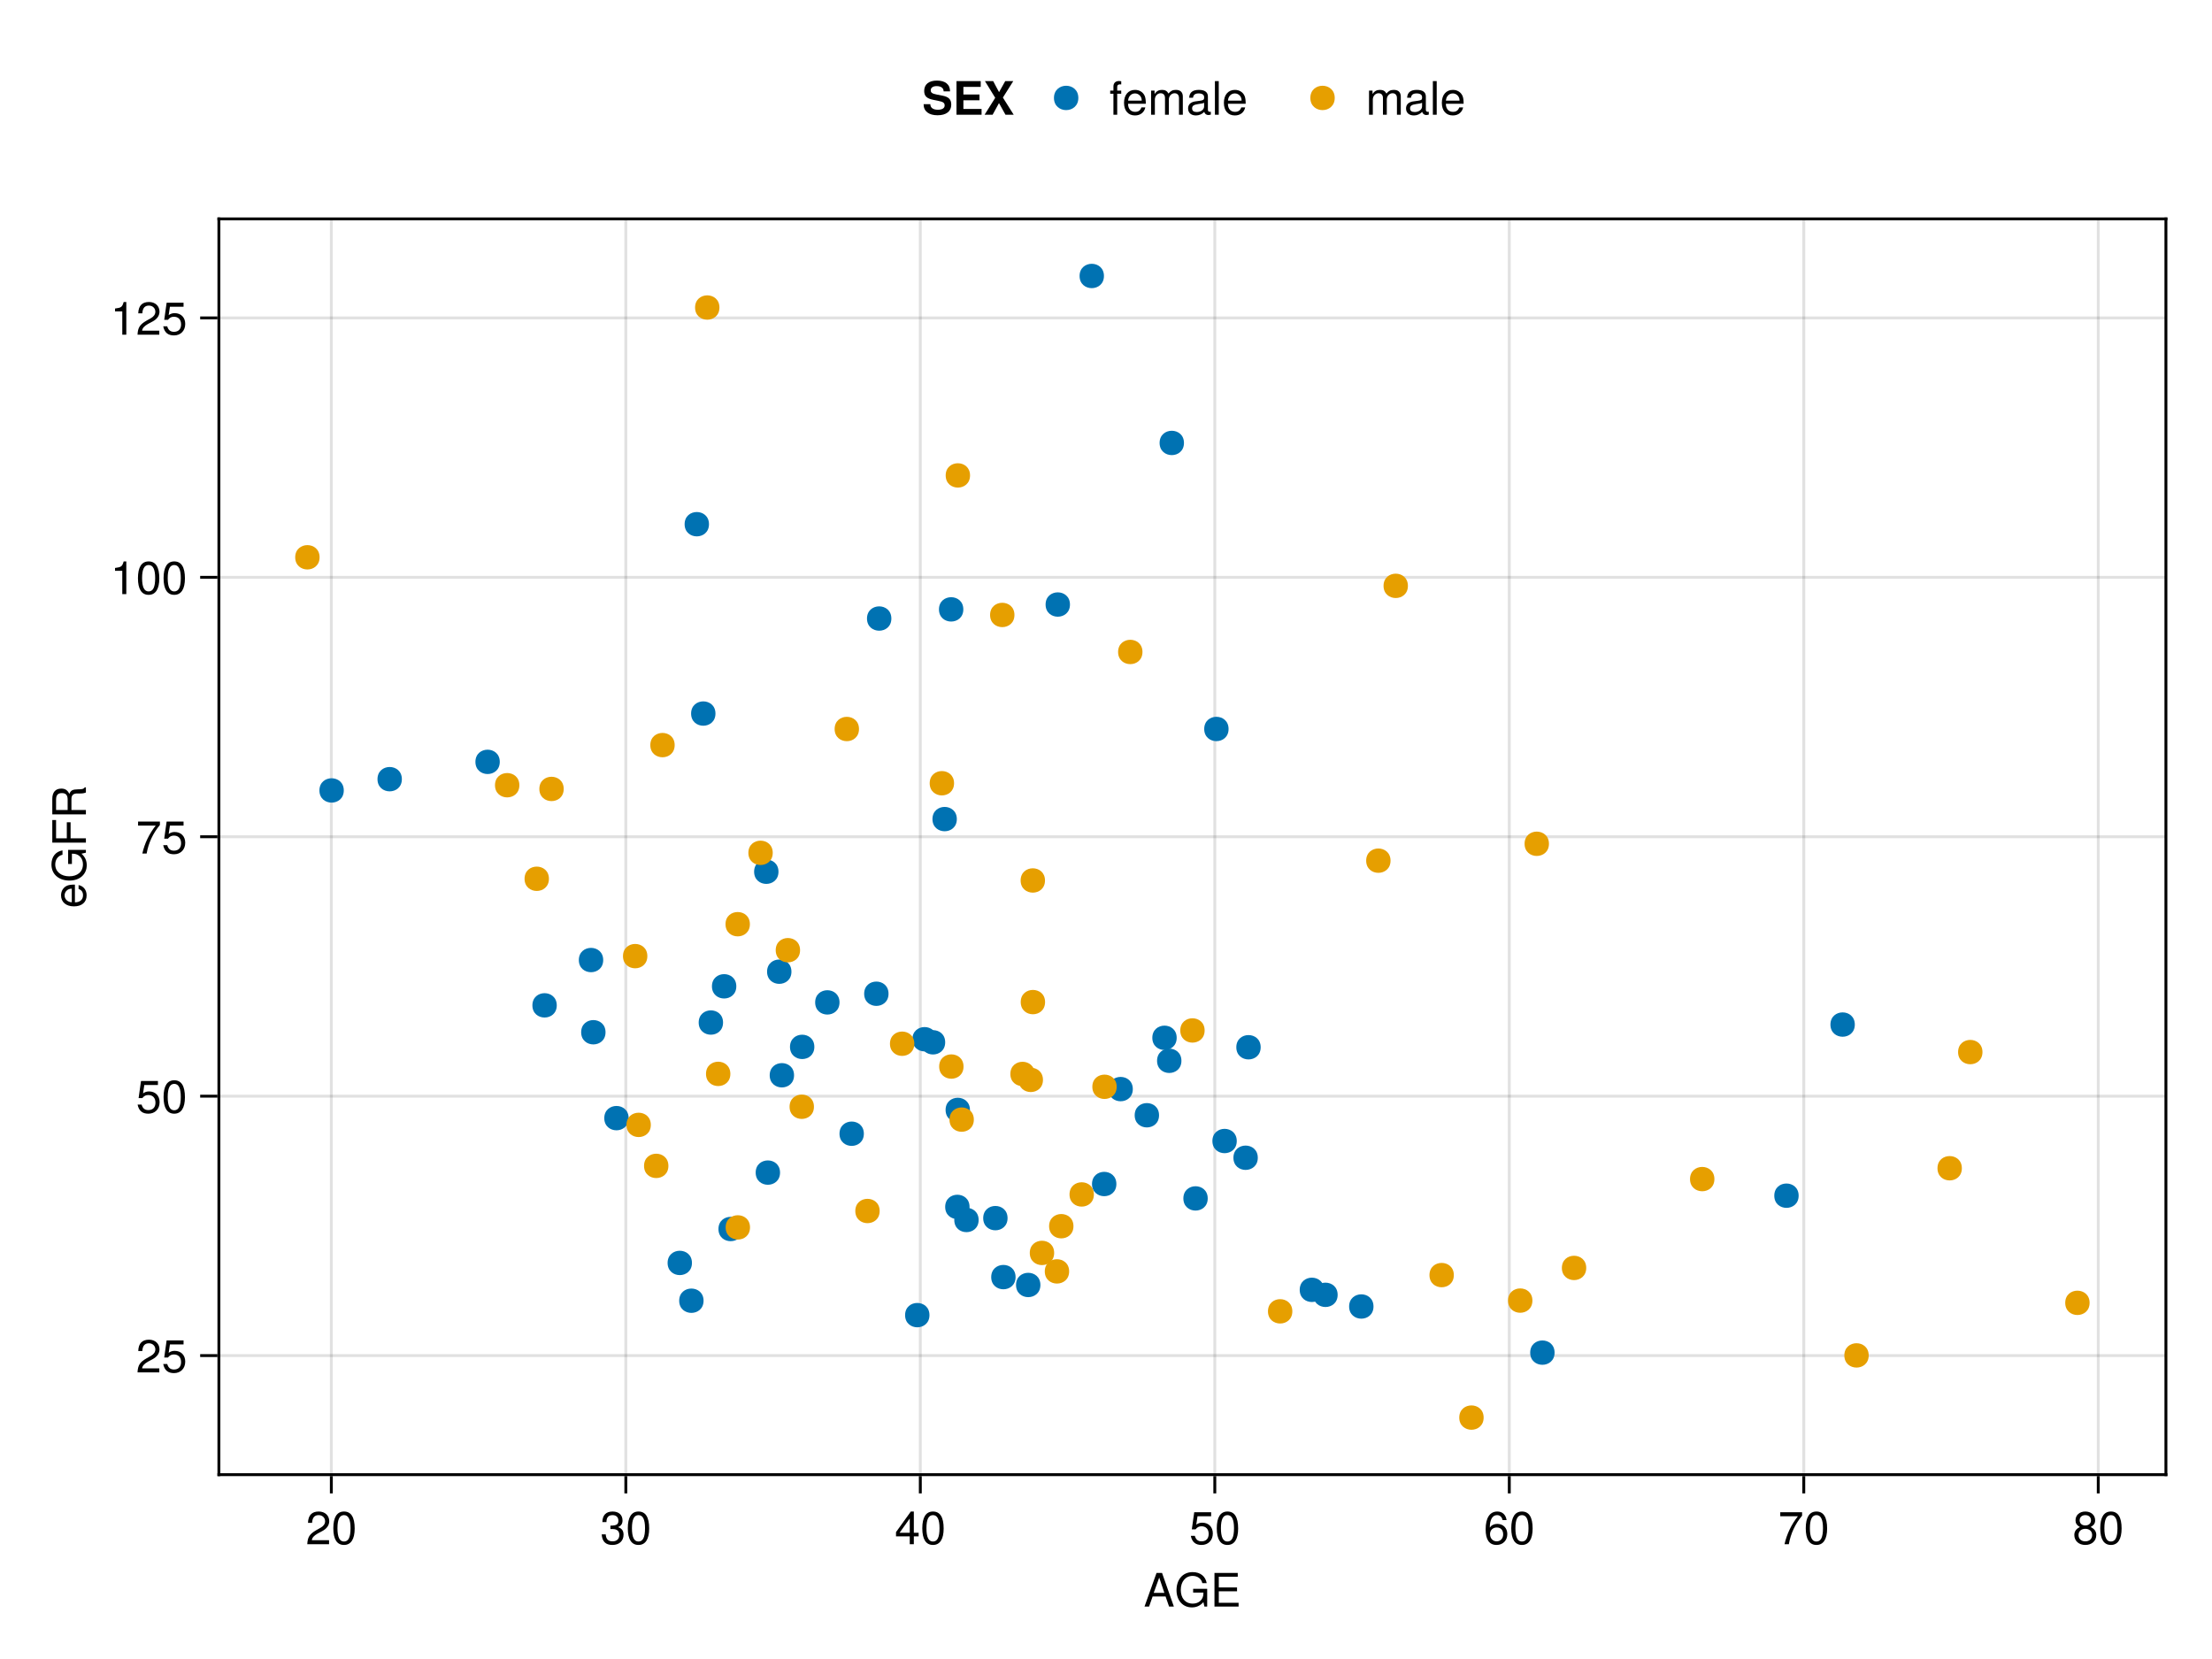 <?xml version="1.0" encoding="UTF-8"?>
<svg xmlns="http://www.w3.org/2000/svg" xmlns:xlink="http://www.w3.org/1999/xlink" width="576pt" height="432pt" viewBox="0 0 576 432" version="1.1">
<defs>
<g>
<symbol overflow="visible" id="glyph0-0-2+Er/E8q">
<path style="stroke:none;" d="M 0.234 -8.75 C 0.234 -8.75 0.234 0 0.234 0 C 0.234 0 5.641 0 5.641 0 C 5.641 0 5.641 -8.75 5.641 -8.75 C 5.641 -8.75 0.234 -8.75 0.234 -8.75 Z M 0.859 -0.625 C 0.859 -0.625 0.859 -8.125 0.859 -8.125 C 0.859 -8.125 5.016 -8.125 5.016 -8.125 C 5.016 -8.125 5.016 -0.625 5.016 -0.625 C 5.016 -0.625 0.859 -0.625 0.859 -0.625 Z M 0.859 -0.625 "/>
</symbol>
<symbol overflow="visible" id="glyph0-1-2+Er/E8q">
<path style="stroke:none;" d="M 7.844 0 C 7.844 0 6.594 0 6.594 0 C 6.594 0 5.688 -2.625 5.688 -2.625 C 5.688 -2.625 2.312 -2.625 2.312 -2.625 C 2.312 -2.625 1.391 0 1.391 0 C 1.391 0 0.203 0 0.203 0 C 0.203 0 3.328 -8.75 3.328 -8.75 C 3.328 -8.75 4.766 -8.75 4.766 -8.75 C 4.766 -8.75 7.844 0 7.844 0 Z M 5.375 -3.562 C 5.375 -3.562 4.031 -7.547 4.031 -7.547 C 4.031 -7.547 2.594 -3.562 2.594 -3.562 C 2.594 -3.562 5.375 -3.562 5.375 -3.562 Z M 5.375 -3.562 "/>
</symbol>
<symbol overflow="visible" id="glyph0-2-2+Er/E8q">
<path style="stroke:none;" d="M 7.359 0 C 7.359 0 1.078 0 1.078 0 C 1.078 0 1.078 -8.75 1.078 -8.75 C 1.078 -8.75 7.141 -8.75 7.141 -8.75 C 7.141 -8.75 7.141 -7.766 7.141 -7.766 C 7.141 -7.766 2.203 -7.766 2.203 -7.766 C 2.203 -7.766 2.203 -4.969 2.203 -4.969 C 2.203 -4.969 6.953 -4.969 6.953 -4.969 C 6.953 -4.969 6.953 -3.984 6.953 -3.984 C 6.953 -3.984 2.203 -3.984 2.203 -3.984 C 2.203 -3.984 2.203 -0.984 2.203 -0.984 C 2.203 -0.984 7.359 -0.984 7.359 -0.984 C 7.359 -0.984 7.359 0 7.359 0 Z M 7.359 0 "/>
</symbol>
<symbol overflow="visible" id="glyph0-3-2+Er/E8q">
<path style="stroke:none;" d="M 6.156 -2.812 C 6.156 -1.016 4.953 0.188 3.234 0.188 C 1.734 0.188 0.766 -0.484 0.422 -2.188 C 0.422 -2.188 1.469 -2.188 1.469 -2.188 C 1.734 -1.219 2.297 -0.75 3.219 -0.75 C 4.375 -0.75 5.078 -1.453 5.078 -2.672 C 5.078 -3.938 4.359 -4.672 3.219 -4.672 C 2.562 -4.672 2.141 -4.469 1.656 -3.875 C 1.656 -3.875 0.688 -3.875 0.688 -3.875 C 0.688 -3.875 1.312 -8.328 1.312 -8.328 C 1.312 -8.328 5.719 -8.328 5.719 -8.328 C 5.719 -8.328 5.719 -7.281 5.719 -7.281 C 5.719 -7.281 2.172 -7.281 2.172 -7.281 C 2.172 -7.281 1.844 -5.094 1.844 -5.094 C 2.328 -5.453 2.812 -5.609 3.406 -5.609 C 5.047 -5.609 6.156 -4.5 6.156 -2.812 Z M 6.156 -2.812 "/>
</symbol>
<symbol overflow="visible" id="glyph0-4-2+Er/E8q">
<path style="stroke:none;" d="M 6.078 -4.094 C 6.078 -1.297 5.094 0.188 3.297 0.188 C 1.469 0.188 0.516 -1.297 0.516 -4.156 C 0.516 -7.016 1.469 -8.516 3.297 -8.516 C 5.141 -8.516 6.078 -7.047 6.078 -4.094 Z M 5 -4.188 C 5 -6.469 4.438 -7.578 3.297 -7.578 C 2.156 -7.578 1.594 -6.484 1.594 -4.156 C 1.594 -1.828 2.156 -0.703 3.281 -0.703 C 4.453 -0.703 5 -1.781 5 -4.188 Z M 5 -4.188 "/>
</symbol>
<symbol overflow="visible" id="glyph1-0-2+Er/E8q">
<path style="stroke:none;" d="M 0.234 -8.75 C 0.234 -8.75 0.234 0 0.234 0 C 0.234 0 5.641 0 5.641 0 C 5.641 0 5.641 -8.75 5.641 -8.75 C 5.641 -8.75 0.234 -8.75 0.234 -8.75 Z M 0.859 -0.625 C 0.859 -0.625 0.859 -8.125 0.859 -8.125 C 0.859 -8.125 5.016 -8.125 5.016 -8.125 C 5.016 -8.125 5.016 -0.625 5.016 -0.625 C 5.016 -0.625 0.859 -0.625 0.859 -0.625 Z M 0.859 -0.625 "/>
</symbol>
<symbol overflow="visible" id="glyph1-1-2+Er/E8q">
<path style="stroke:none;" d="M 8.516 0 C 8.516 0 7.797 0 7.797 0 C 7.797 0 7.531 -1.156 7.531 -1.156 C 6.672 -0.203 5.719 0.219 4.531 0.219 C 2.172 0.219 0.531 -1.594 0.531 -4.281 C 0.531 -6.906 2.047 -8.969 4.734 -8.969 C 6.734 -8.969 8.078 -7.875 8.391 -6.094 C 8.391 -6.094 7.25 -6.094 7.25 -6.094 C 7.016 -7.219 6.047 -7.984 4.719 -7.984 C 2.875 -7.984 1.641 -6.484 1.641 -4.344 C 1.641 -2.203 2.797 -0.766 4.781 -0.766 C 6.375 -0.766 7.531 -1.844 7.531 -3.391 C 7.531 -3.391 7.531 -3.641 7.531 -3.641 C 7.531 -3.641 4.859 -3.641 4.859 -3.641 C 4.859 -3.641 4.859 -4.625 4.859 -4.625 C 4.859 -4.625 8.516 -4.625 8.516 -4.625 C 8.516 -4.625 8.516 0 8.516 0 Z M 8.516 0 "/>
</symbol>
<symbol overflow="visible" id="glyph1-2-2+Er/E8q">
<path style="stroke:none;" d="M 6.078 -2.469 C 6.078 -0.859 4.938 0.188 3.188 0.188 C 1.453 0.188 0.516 -0.672 0.391 -2.562 C 0.391 -2.562 1.438 -2.562 1.438 -2.562 C 1.516 -1.328 2.078 -0.75 3.234 -0.75 C 4.328 -0.75 4.984 -1.391 4.984 -2.453 C 4.984 -3.406 4.391 -3.953 3.234 -3.953 C 3.234 -3.953 2.656 -3.953 2.656 -3.953 C 2.656 -3.953 2.656 -4.844 2.656 -4.844 C 4.344 -4.844 4.734 -5.219 4.734 -6.125 C 4.734 -7.031 4.172 -7.578 3.234 -7.578 C 2.156 -7.578 1.641 -7.016 1.625 -5.766 C 1.625 -5.766 0.562 -5.766 0.562 -5.766 C 0.594 -7.578 1.516 -8.516 3.234 -8.516 C 4.844 -8.516 5.812 -7.625 5.812 -6.172 C 5.812 -5.312 5.422 -4.766 4.625 -4.453 C 5.656 -4.109 6.078 -3.5 6.078 -2.469 Z M 6.078 -2.469 "/>
</symbol>
<symbol overflow="visible" id="glyph1-3-2+Er/E8q">
<path style="stroke:none;" d="M 6.078 -4.094 C 6.078 -1.297 5.094 0.188 3.297 0.188 C 1.469 0.188 0.516 -1.297 0.516 -4.156 C 0.516 -7.016 1.469 -8.516 3.297 -8.516 C 5.141 -8.516 6.078 -7.047 6.078 -4.094 Z M 5 -4.188 C 5 -6.469 4.438 -7.578 3.297 -7.578 C 2.156 -7.578 1.594 -6.484 1.594 -4.156 C 1.594 -1.828 2.156 -0.703 3.281 -0.703 C 4.453 -0.703 5 -1.781 5 -4.188 Z M 5 -4.188 "/>
</symbol>
<symbol overflow="visible" id="glyph1-4-2+Er/E8q">
<path style="stroke:none;" d="M 6.234 -2.047 C 6.234 -2.047 4.984 -2.047 4.984 -2.047 C 4.984 -2.047 4.984 0 4.984 0 C 4.984 0 3.922 0 3.922 0 C 3.922 0 3.922 -2.047 3.922 -2.047 C 3.922 -2.047 0.344 -2.047 0.344 -2.047 C 0.344 -2.047 0.344 -3.156 0.344 -3.156 C 0.344 -3.156 4.203 -8.516 4.203 -8.516 C 4.203 -8.516 4.984 -8.516 4.984 -8.516 C 4.984 -8.516 4.984 -2.984 4.984 -2.984 C 4.984 -2.984 6.234 -2.984 6.234 -2.984 C 6.234 -2.984 6.234 -2.047 6.234 -2.047 Z M 3.922 -2.984 C 3.922 -2.984 3.922 -6.703 3.922 -6.703 C 3.922 -6.703 1.266 -2.984 1.266 -2.984 C 1.266 -2.984 3.922 -2.984 3.922 -2.984 Z M 3.922 -2.984 "/>
</symbol>
<symbol overflow="visible" id="glyph1-5-2+Er/E8q">
<path style="stroke:none;" d="M 6.156 -2.641 C 6.156 -0.969 4.984 0.188 3.375 0.188 C 1.422 0.188 0.516 -1.219 0.516 -3.875 C 0.516 -6.844 1.578 -8.516 3.562 -8.516 C 4.859 -8.516 5.766 -7.688 5.969 -6.281 C 5.969 -6.281 4.922 -6.281 4.922 -6.281 C 4.75 -7.109 4.234 -7.578 3.484 -7.578 C 2.281 -7.578 1.609 -6.422 1.594 -4.344 C 2.047 -4.969 2.719 -5.297 3.547 -5.297 C 5.078 -5.297 6.156 -4.219 6.156 -2.641 Z M 5.078 -2.562 C 5.078 -3.703 4.438 -4.359 3.422 -4.359 C 2.375 -4.359 1.656 -3.672 1.656 -2.609 C 1.656 -1.531 2.406 -0.75 3.391 -0.75 C 4.359 -0.75 5.078 -1.484 5.078 -2.562 Z M 5.078 -2.562 "/>
</symbol>
<symbol overflow="visible" id="glyph1-6-2+Er/E8q">
<path style="stroke:none;" d="M 6.234 -7.438 C 4.453 -5.312 3.25 -2.75 2.781 0 C 2.781 0 1.656 0 1.656 0 C 2.25 -2.656 3.453 -5.141 5.141 -7.281 C 5.141 -7.281 0.547 -7.281 0.547 -7.281 C 0.547 -7.281 0.547 -8.328 0.547 -8.328 C 0.547 -8.328 6.234 -8.328 6.234 -8.328 C 6.234 -8.328 6.234 -7.438 6.234 -7.438 Z M 6.234 -7.438 "/>
</symbol>
<symbol overflow="visible" id="glyph1-7-2+Er/E8q">
<path style="stroke:none;" d="M 6.156 -2.406 C 6.156 -0.859 4.984 0.188 3.297 0.188 C 1.625 0.188 0.438 -0.859 0.438 -2.406 C 0.438 -3.344 0.922 -4.016 1.891 -4.469 C 1.031 -5.016 0.75 -5.453 0.75 -6.234 C 0.75 -7.578 1.797 -8.516 3.297 -8.516 C 4.812 -8.516 5.859 -7.578 5.859 -6.234 C 5.859 -5.438 5.562 -5 4.688 -4.469 C 5.672 -4.016 6.156 -3.344 6.156 -2.406 Z M 4.781 -6.219 C 4.781 -7.047 4.203 -7.578 3.297 -7.578 C 2.406 -7.578 1.828 -7.047 1.828 -6.234 C 1.828 -5.422 2.406 -4.891 3.297 -4.891 C 4.188 -4.891 4.781 -5.422 4.781 -6.219 Z M 5.078 -2.391 C 5.078 -3.391 4.359 -4.016 3.297 -4.016 C 2.25 -4.016 1.531 -3.391 1.531 -2.391 C 1.531 -1.391 2.25 -0.75 3.281 -0.75 C 4.359 -0.75 5.078 -1.375 5.078 -2.391 Z M 5.078 -2.391 "/>
</symbol>
<symbol overflow="visible" id="glyph2-0-2+Er/E8q">
<path style="stroke:none;" d="M 0.234 -8.75 C 0.234 -8.75 0.234 0 0.234 0 C 0.234 0 5.641 0 5.641 0 C 5.641 0 5.641 -8.75 5.641 -8.75 C 5.641 -8.75 0.234 -8.75 0.234 -8.75 Z M 0.859 -0.625 C 0.859 -0.625 0.859 -8.125 0.859 -8.125 C 0.859 -8.125 5.016 -8.125 5.016 -8.125 C 5.016 -8.125 5.016 -0.625 5.016 -0.625 C 5.016 -0.625 0.859 -0.625 0.859 -0.625 Z M 0.859 -0.625 "/>
</symbol>
<symbol overflow="visible" id="glyph2-1-2+Er/E8q">
<path style="stroke:none;" d="M 6.125 -6.016 C 6.125 -4.969 5.516 -4.078 4.328 -3.438 C 4.328 -3.438 3.125 -2.797 3.125 -2.797 C 2.094 -2.188 1.703 -1.734 1.594 -1.047 C 1.594 -1.047 6.078 -1.047 6.078 -1.047 C 6.078 -1.047 6.078 0 6.078 0 C 6.078 0 0.406 0 0.406 0 C 0.5 -1.875 1.016 -2.672 2.797 -3.688 C 2.797 -3.688 3.906 -4.312 3.906 -4.312 C 4.656 -4.734 5.047 -5.312 5.047 -5.984 C 5.047 -6.906 4.328 -7.578 3.375 -7.578 C 2.328 -7.578 1.734 -6.984 1.656 -5.562 C 1.656 -5.562 0.594 -5.562 0.594 -5.562 C 0.656 -7.625 1.672 -8.516 3.406 -8.516 C 5.016 -8.516 6.125 -7.453 6.125 -6.016 Z M 6.125 -6.016 "/>
</symbol>
<symbol overflow="visible" id="glyph2-2-2+Er/E8q">
<path style="stroke:none;" d="M 6.078 -4.094 C 6.078 -1.297 5.094 0.188 3.297 0.188 C 1.469 0.188 0.516 -1.297 0.516 -4.156 C 0.516 -7.016 1.469 -8.516 3.297 -8.516 C 5.141 -8.516 6.078 -7.047 6.078 -4.094 Z M 5 -4.188 C 5 -6.469 4.438 -7.578 3.297 -7.578 C 2.156 -7.578 1.594 -6.484 1.594 -4.156 C 1.594 -1.828 2.156 -0.703 3.281 -0.703 C 4.453 -0.703 5 -1.781 5 -4.188 Z M 5 -4.188 "/>
</symbol>
<symbol overflow="visible" id="glyph2-3-2+Er/E8q">
<path style="stroke:none;" d="M 6.156 -2.812 C 6.156 -1.016 4.953 0.188 3.234 0.188 C 1.734 0.188 0.766 -0.484 0.422 -2.188 C 0.422 -2.188 1.469 -2.188 1.469 -2.188 C 1.734 -1.219 2.297 -0.75 3.219 -0.75 C 4.375 -0.75 5.078 -1.453 5.078 -2.672 C 5.078 -3.938 4.359 -4.672 3.219 -4.672 C 2.562 -4.672 2.141 -4.469 1.656 -3.875 C 1.656 -3.875 0.688 -3.875 0.688 -3.875 C 0.688 -3.875 1.312 -8.328 1.312 -8.328 C 1.312 -8.328 5.719 -8.328 5.719 -8.328 C 5.719 -8.328 5.719 -7.281 5.719 -7.281 C 5.719 -7.281 2.172 -7.281 2.172 -7.281 C 2.172 -7.281 1.844 -5.094 1.844 -5.094 C 2.328 -5.453 2.812 -5.609 3.406 -5.609 C 5.047 -5.609 6.156 -4.5 6.156 -2.812 Z M 6.156 -2.812 "/>
</symbol>
<symbol overflow="visible" id="glyph2-4-2+Er/E8q">
<path style="stroke:none;" d="M 6.234 -7.438 C 4.453 -5.312 3.25 -2.75 2.781 0 C 2.781 0 1.656 0 1.656 0 C 2.25 -2.656 3.453 -5.141 5.141 -7.281 C 5.141 -7.281 0.547 -7.281 0.547 -7.281 C 0.547 -7.281 0.547 -8.328 0.547 -8.328 C 0.547 -8.328 6.234 -8.328 6.234 -8.328 C 6.234 -8.328 6.234 -7.438 6.234 -7.438 Z M 6.234 -7.438 "/>
</symbol>
<symbol overflow="visible" id="glyph2-5-2+Er/E8q">
<path style="stroke:none;" d="M 4.156 0 C 4.156 0 3.109 0 3.109 0 C 3.109 0 3.109 -6.062 3.109 -6.062 C 3.109 -6.062 1.219 -6.062 1.219 -6.062 C 1.219 -6.062 1.219 -6.812 1.219 -6.812 C 2.859 -7.016 3.094 -7.203 3.469 -8.516 C 3.469 -8.516 4.156 -8.516 4.156 -8.516 C 4.156 -8.516 4.156 0 4.156 0 Z M 4.156 0 "/>
</symbol>
<symbol overflow="visible" id="glyph3-0-2+Er/E8q">
<path style="stroke:none;" d="M -8.75 -0.234 C -8.75 -0.234 0 -0.234 0 -0.234 C 0 -0.234 0 -5.641 0 -5.641 C 0 -5.641 -8.75 -5.641 -8.75 -5.641 C -8.75 -5.641 -8.75 -0.234 -8.75 -0.234 Z M -0.625 -0.859 C -0.625 -0.859 -8.125 -0.859 -8.125 -0.859 C -8.125 -0.859 -8.125 -5.016 -8.125 -5.016 C -8.125 -5.016 -0.625 -5.016 -0.625 -5.016 C -0.625 -5.016 -0.625 -0.859 -0.625 -0.859 Z M -0.625 -0.859 "/>
</symbol>
<symbol overflow="visible" id="glyph3-1-2+Er/E8q">
<path style="stroke:none;" d="M -2.859 -6.156 C -2.859 -6.156 -2.859 -1.531 -2.859 -1.531 C -1.422 -1.547 -0.75 -2.328 -0.75 -3.375 C -0.75 -4.172 -1.078 -4.734 -1.906 -5.016 C -1.906 -5.016 -1.906 -6.031 -1.906 -6.031 C -0.641 -5.766 0.188 -4.781 0.188 -3.344 C 0.188 -1.578 -1.047 -0.484 -3.109 -0.484 C -5.172 -0.484 -6.469 -1.609 -6.469 -3.359 C -6.469 -4.531 -5.844 -5.5 -4.812 -5.906 C -4.344 -6.078 -3.766 -6.156 -2.859 -6.156 Z M -3.75 -5.094 C -4.734 -5.094 -5.547 -4.328 -5.547 -3.344 C -5.547 -2.344 -4.781 -1.625 -3.672 -1.547 C -3.672 -1.547 -3.672 -5.078 -3.672 -5.078 C -3.703 -5.094 -3.75 -5.094 -3.75 -5.094 Z M -3.75 -5.094 "/>
</symbol>
<symbol overflow="visible" id="glyph4-0-2+Er/E8q">
<path style="stroke:none;" d="M -8.75 -0.234 C -8.75 -0.234 0 -0.234 0 -0.234 C 0 -0.234 0 -5.641 0 -5.641 C 0 -5.641 -8.75 -5.641 -8.75 -5.641 C -8.75 -5.641 -8.75 -0.234 -8.75 -0.234 Z M -0.625 -0.859 C -0.625 -0.859 -8.125 -0.859 -8.125 -0.859 C -8.125 -0.859 -8.125 -5.016 -8.125 -5.016 C -8.125 -5.016 -0.625 -5.016 -0.625 -5.016 C -0.625 -5.016 -0.625 -0.859 -0.625 -0.859 Z M -0.625 -0.859 "/>
</symbol>
<symbol overflow="visible" id="glyph4-1-2+Er/E8q">
<path style="stroke:none;" d="M 0 -8.516 C 0 -8.516 0 -7.797 0 -7.797 C 0 -7.797 -1.156 -7.531 -1.156 -7.531 C -0.203 -6.672 0.219 -5.719 0.219 -4.531 C 0.219 -2.172 -1.594 -0.531 -4.281 -0.531 C -6.906 -0.531 -8.969 -2.047 -8.969 -4.734 C -8.969 -6.734 -7.875 -8.078 -6.094 -8.391 C -6.094 -8.391 -6.094 -7.25 -6.094 -7.25 C -7.219 -7.016 -7.984 -6.047 -7.984 -4.719 C -7.984 -2.875 -6.484 -1.641 -4.344 -1.641 C -2.203 -1.641 -0.766 -2.797 -0.766 -4.781 C -0.766 -6.375 -1.844 -7.531 -3.391 -7.531 C -3.391 -7.531 -3.641 -7.531 -3.641 -7.531 C -3.641 -7.531 -3.641 -4.859 -3.641 -4.859 C -3.641 -4.859 -4.625 -4.859 -4.625 -4.859 C -4.625 -4.859 -4.625 -8.516 -4.625 -8.516 C -4.625 -8.516 0 -8.516 0 -8.516 Z M 0 -8.516 "/>
</symbol>
<symbol overflow="visible" id="glyph4-2-2+Er/E8q">
<path style="stroke:none;" d="M -7.766 -6.953 C -7.766 -6.953 -7.766 -2.203 -7.766 -2.203 C -7.766 -2.203 -4.969 -2.203 -4.969 -2.203 C -4.969 -2.203 -4.969 -6.375 -4.969 -6.375 C -4.969 -6.375 -3.984 -6.375 -3.984 -6.375 C -3.984 -6.375 -3.984 -2.203 -3.984 -2.203 C -3.984 -2.203 0 -2.203 0 -2.203 C 0 -2.203 0 -1.078 0 -1.078 C 0 -1.078 -8.75 -1.078 -8.75 -1.078 C -8.75 -1.078 -8.75 -6.953 -8.75 -6.953 C -8.75 -6.953 -7.766 -6.953 -7.766 -6.953 Z M -7.766 -6.953 "/>
</symbol>
<symbol overflow="visible" id="glyph4-3-2+Er/E8q">
<path style="stroke:none;" d="M 0 -8.141 C 0 -8.141 0 -6.797 0 -6.797 C -0.359 -6.641 -0.891 -6.531 -1.422 -6.547 C -1.422 -6.547 -2.203 -6.547 -2.203 -6.547 C -3.281 -6.562 -3.766 -6.094 -3.766 -5.109 C -3.766 -5.109 -3.766 -2.234 -3.766 -2.234 C -3.766 -2.234 0 -2.234 0 -2.234 C 0 -2.234 0 -1.109 0 -1.109 C 0 -1.109 -8.75 -1.109 -8.75 -1.109 C -8.75 -1.109 -8.75 -5.141 -8.75 -5.141 C -8.75 -6.859 -7.922 -7.812 -6.406 -7.812 C -5.406 -7.812 -4.797 -7.422 -4.312 -6.438 C -3.906 -7.375 -3.484 -7.594 -2.047 -7.625 C -0.875 -7.625 -0.562 -7.734 -0.281 -8.141 C -0.281 -8.141 0 -8.141 0 -8.141 Z M -6.25 -6.641 C -7.234 -6.641 -7.766 -6.188 -7.766 -4.938 C -7.766 -4.938 -7.766 -2.234 -7.766 -2.234 C -7.766 -2.234 -4.75 -2.234 -4.75 -2.234 C -4.75 -2.234 -4.75 -4.938 -4.75 -4.938 C -4.75 -6.125 -5.219 -6.641 -6.25 -6.641 Z M -6.25 -6.641 "/>
</symbol>
<symbol overflow="visible" id="glyph5-0-2+Er/E8q">
<path style="stroke:none;" d="M 0.234 -8.75 C 0.234 -8.75 0.234 0 0.234 0 C 0.234 0 5.641 0 5.641 0 C 5.641 0 5.641 -8.75 5.641 -8.75 C 5.641 -8.75 0.234 -8.75 0.234 -8.75 Z M 0.859 -0.625 C 0.859 -0.625 0.859 -8.125 0.859 -8.125 C 0.859 -8.125 5.016 -8.125 5.016 -8.125 C 5.016 -8.125 5.016 -0.625 5.016 -0.625 C 5.016 -0.625 0.859 -0.625 0.859 -0.625 Z M 0.859 -0.625 "/>
</symbol>
<symbol overflow="visible" id="glyph5-1-2+Er/E8q">
<path style="stroke:none;" d="M 4.156 0 C 4.156 0 3.109 0 3.109 0 C 3.109 0 3.109 -6.062 3.109 -6.062 C 3.109 -6.062 1.219 -6.062 1.219 -6.062 C 1.219 -6.062 1.219 -6.812 1.219 -6.812 C 2.859 -7.016 3.094 -7.203 3.469 -8.516 C 3.469 -8.516 4.156 -8.516 4.156 -8.516 C 4.156 -8.516 4.156 0 4.156 0 Z M 4.156 0 "/>
</symbol>
<symbol overflow="visible" id="glyph5-2-2+Er/E8q">
<path style="stroke:none;" d="M 6.125 -6.016 C 6.125 -4.969 5.516 -4.078 4.328 -3.438 C 4.328 -3.438 3.125 -2.797 3.125 -2.797 C 2.094 -2.188 1.703 -1.734 1.594 -1.047 C 1.594 -1.047 6.078 -1.047 6.078 -1.047 C 6.078 -1.047 6.078 0 6.078 0 C 6.078 0 0.406 0 0.406 0 C 0.5 -1.875 1.016 -2.672 2.797 -3.688 C 2.797 -3.688 3.906 -4.312 3.906 -4.312 C 4.656 -4.734 5.047 -5.312 5.047 -5.984 C 5.047 -6.906 4.328 -7.578 3.375 -7.578 C 2.328 -7.578 1.734 -6.984 1.656 -5.562 C 1.656 -5.562 0.594 -5.562 0.594 -5.562 C 0.656 -7.625 1.672 -8.516 3.406 -8.516 C 5.016 -8.516 6.125 -7.453 6.125 -6.016 Z M 6.125 -6.016 "/>
</symbol>
<symbol overflow="visible" id="glyph5-3-2+Er/E8q">
<path style="stroke:none;" d="M 6.156 -2.812 C 6.156 -1.016 4.953 0.188 3.234 0.188 C 1.734 0.188 0.766 -0.484 0.422 -2.188 C 0.422 -2.188 1.469 -2.188 1.469 -2.188 C 1.734 -1.219 2.297 -0.75 3.219 -0.75 C 4.375 -0.75 5.078 -1.453 5.078 -2.672 C 5.078 -3.938 4.359 -4.672 3.219 -4.672 C 2.562 -4.672 2.141 -4.469 1.656 -3.875 C 1.656 -3.875 0.688 -3.875 0.688 -3.875 C 0.688 -3.875 1.312 -8.328 1.312 -8.328 C 1.312 -8.328 5.719 -8.328 5.719 -8.328 C 5.719 -8.328 5.719 -7.281 5.719 -7.281 C 5.719 -7.281 2.172 -7.281 2.172 -7.281 C 2.172 -7.281 1.844 -5.094 1.844 -5.094 C 2.328 -5.453 2.812 -5.609 3.406 -5.609 C 5.047 -5.609 6.156 -4.5 6.156 -2.812 Z M 6.156 -2.812 "/>
</symbol>
<symbol overflow="visible" id="glyph6-0-2+Er/E8q">
<path style="stroke:none;" d="M 0.234 -8.75 C 0.234 -8.75 0.234 0 0.234 0 C 0.234 0 5.641 0 5.641 0 C 5.641 0 5.641 -8.75 5.641 -8.75 C 5.641 -8.75 0.234 -8.75 0.234 -8.75 Z M 0.859 -0.625 C 0.859 -0.625 0.859 -8.125 0.859 -8.125 C 0.859 -8.125 5.016 -8.125 5.016 -8.125 C 5.016 -8.125 5.016 -0.625 5.016 -0.625 C 5.016 -0.625 0.859 -0.625 0.859 -0.625 Z M 0.859 -0.625 "/>
</symbol>
<symbol overflow="visible" id="glyph6-1-2+Er/E8q">
<path style="stroke:none;" d="M 7.594 -2.625 C 7.594 -0.859 6.266 0.141 4.016 0.141 C 1.781 0.141 0.391 -0.875 0.391 -2.75 C 0.391 -2.75 2.141 -2.75 2.141 -2.75 C 2.141 -1.812 2.875 -1.297 4.109 -1.297 C 5.203 -1.297 5.875 -1.688 5.875 -2.406 C 5.875 -3.125 5.422 -3.375 4.219 -3.609 C 4.219 -3.609 3 -3.859 3 -3.859 C 1.219 -4.203 0.547 -4.844 0.547 -6.203 C 0.547 -7.906 1.75 -8.891 3.859 -8.891 C 5.984 -8.891 7.281 -7.938 7.281 -6.078 C 7.281 -6.078 5.609 -6.078 5.609 -6.078 C 5.609 -6.969 4.906 -7.453 3.766 -7.453 C 2.844 -7.453 2.25 -7.031 2.25 -6.375 C 2.25 -5.734 2.625 -5.484 3.906 -5.234 C 3.906 -5.234 5.281 -4.969 5.281 -4.969 C 6.906 -4.656 7.594 -4.016 7.594 -2.625 Z M 7.594 -2.625 "/>
</symbol>
<symbol overflow="visible" id="glyph6-2-2+Er/E8q">
<path style="stroke:none;" d="M 7.484 0 C 7.484 0 0.953 0 0.953 0 C 0.953 0 0.953 -8.75 0.953 -8.75 C 0.953 -8.75 7.266 -8.75 7.266 -8.75 C 7.266 -8.75 7.266 -7.25 7.266 -7.25 C 7.266 -7.25 2.75 -7.25 2.75 -7.25 C 2.75 -7.25 2.75 -5.266 2.75 -5.266 C 2.75 -5.266 6.938 -5.266 6.938 -5.266 C 6.938 -5.266 6.938 -3.766 6.938 -3.766 C 6.938 -3.766 2.75 -3.766 2.75 -3.766 C 2.75 -3.766 2.75 -1.5 2.75 -1.5 C 2.75 -1.5 7.484 -1.5 7.484 -1.5 C 7.484 -1.5 7.484 0 7.484 0 Z M 7.484 0 "/>
</symbol>
<symbol overflow="visible" id="glyph6-3-2+Er/E8q">
<path style="stroke:none;" d="M 7.844 0 C 7.844 0 5.703 0 5.703 0 C 5.703 0 4.016 -3.031 4.016 -3.031 C 4.016 -3.031 2.359 0 2.359 0 C 2.359 0 0.266 0 0.266 0 C 0.266 0 3.031 -4.406 3.031 -4.406 C 3.031 -4.406 0.359 -8.75 0.359 -8.75 C 0.359 -8.75 2.5 -8.75 2.5 -8.75 C 2.5 -8.75 4.031 -5.875 4.031 -5.875 C 4.031 -5.875 5.641 -8.75 5.641 -8.75 C 5.641 -8.75 7.734 -8.75 7.734 -8.75 C 7.734 -8.75 5.031 -4.469 5.031 -4.469 C 5.031 -4.469 7.844 0 7.844 0 Z M 7.844 0 "/>
</symbol>
<symbol overflow="visible" id="glyph7-0-2+Er/E8q">
<path style="stroke:none;" d="M 0.234 -8.75 C 0.234 -8.75 0.234 0 0.234 0 C 0.234 0 5.641 0 5.641 0 C 5.641 0 5.641 -8.75 5.641 -8.75 C 5.641 -8.75 0.234 -8.75 0.234 -8.75 Z M 0.859 -0.625 C 0.859 -0.625 0.859 -8.125 0.859 -8.125 C 0.859 -8.125 5.016 -8.125 5.016 -8.125 C 5.016 -8.125 5.016 -0.625 5.016 -0.625 C 5.016 -0.625 0.859 -0.625 0.859 -0.625 Z M 0.859 -0.625 "/>
</symbol>
<symbol overflow="visible" id="glyph7-1-2+Er/E8q">
<path style="stroke:none;" d="M 3.094 -5.469 C 3.094 -5.469 2.047 -5.469 2.047 -5.469 C 2.047 -5.469 2.047 0 2.047 0 C 2.047 0 1.062 0 1.062 0 C 1.062 0 1.062 -5.469 1.062 -5.469 C 1.062 -5.469 0.219 -5.469 0.219 -5.469 C 0.219 -5.469 0.219 -6.281 0.219 -6.281 C 0.219 -6.281 1.062 -6.281 1.062 -6.281 C 1.062 -6.281 1.062 -7.359 1.062 -7.359 C 1.062 -8.25 1.609 -8.781 2.531 -8.781 C 2.734 -8.781 2.875 -8.766 3.094 -8.719 C 3.094 -8.719 3.094 -7.891 3.094 -7.891 C 2.875 -7.906 2.828 -7.906 2.75 -7.906 C 2.297 -7.906 2.047 -7.688 2.047 -7.266 C 2.047 -7.266 2.047 -6.281 2.047 -6.281 C 2.047 -6.281 3.094 -6.281 3.094 -6.281 C 3.094 -6.281 3.094 -5.469 3.094 -5.469 Z M 3.094 -5.469 "/>
</symbol>
<symbol overflow="visible" id="glyph7-2-2+Er/E8q">
<path style="stroke:none;" d="M 6.156 -2.859 C 6.156 -2.859 1.531 -2.859 1.531 -2.859 C 1.547 -1.422 2.328 -0.75 3.375 -0.75 C 4.172 -0.75 4.734 -1.078 5.016 -1.906 C 5.016 -1.906 6.031 -1.906 6.031 -1.906 C 5.766 -0.641 4.781 0.188 3.344 0.188 C 1.578 0.188 0.484 -1.047 0.484 -3.109 C 0.484 -5.172 1.609 -6.469 3.359 -6.469 C 4.531 -6.469 5.5 -5.844 5.906 -4.812 C 6.078 -4.344 6.156 -3.766 6.156 -2.859 Z M 5.094 -3.75 C 5.094 -4.734 4.328 -5.547 3.344 -5.547 C 2.344 -5.547 1.625 -4.781 1.547 -3.672 C 1.547 -3.672 5.078 -3.672 5.078 -3.672 C 5.094 -3.703 5.094 -3.75 5.094 -3.75 Z M 5.094 -3.75 "/>
</symbol>
<symbol overflow="visible" id="glyph7-3-2+Er/E8q">
<path style="stroke:none;" d="M 9.125 0 C 9.125 0 8.125 0 8.125 0 C 8.125 0 8.125 -4.328 8.125 -4.328 C 8.125 -5.125 7.703 -5.594 6.969 -5.594 C 6.156 -5.594 5.484 -4.859 5.484 -3.953 C 5.484 -3.953 5.484 0 5.484 0 C 5.484 0 4.484 0 4.484 0 C 4.484 0 4.484 -4.328 4.484 -4.328 C 4.484 -5.141 4.062 -5.594 3.328 -5.594 C 2.516 -5.594 1.844 -4.859 1.844 -3.953 C 1.844 -3.953 1.844 0 1.844 0 C 1.844 0 0.859 0 0.859 0 C 0.859 0 0.859 -6.281 0.859 -6.281 C 0.859 -6.281 1.766 -6.281 1.766 -6.281 C 1.766 -6.281 1.766 -5.406 1.766 -5.406 C 2.297 -6.156 2.859 -6.469 3.703 -6.469 C 4.516 -6.469 5.016 -6.188 5.391 -5.516 C 5.969 -6.219 6.484 -6.469 7.312 -6.469 C 8.5 -6.469 9.125 -5.844 9.125 -4.719 C 9.125 -4.719 9.125 0 9.125 0 Z M 9.125 0 "/>
</symbol>
<symbol overflow="visible" id="glyph8-0-2+Er/E8q">
<path style="stroke:none;" d="M 0.234 -8.75 C 0.234 -8.75 0.234 0 0.234 0 C 0.234 0 5.641 0 5.641 0 C 5.641 0 5.641 -8.75 5.641 -8.75 C 5.641 -8.75 0.234 -8.75 0.234 -8.75 Z M 0.859 -0.625 C 0.859 -0.625 0.859 -8.125 0.859 -8.125 C 0.859 -8.125 5.016 -8.125 5.016 -8.125 C 5.016 -8.125 5.016 -0.625 5.016 -0.625 C 5.016 -0.625 0.859 -0.625 0.859 -0.625 Z M 0.859 -0.625 "/>
</symbol>
<symbol overflow="visible" id="glyph8-1-2+Er/E8q">
<path style="stroke:none;" d="M 6.422 -0.031 C 6.094 0.062 5.938 0.078 5.734 0.078 C 5.25 0.078 4.812 -0.266 4.703 -0.75 C 4.156 -0.156 3.375 0.188 2.562 0.188 C 1.297 0.188 0.5 -0.484 0.5 -1.625 C 0.5 -2.406 0.875 -2.969 1.609 -3.266 C 1.984 -3.422 2.203 -3.469 3.625 -3.641 C 4.422 -3.75 4.672 -3.922 4.672 -4.344 C 4.672 -4.344 4.672 -4.609 4.672 -4.609 C 4.672 -5.203 4.156 -5.547 3.266 -5.547 C 2.328 -5.547 1.875 -5.203 1.781 -4.422 C 1.781 -4.422 0.781 -4.422 0.781 -4.422 C 0.844 -5.875 1.781 -6.469 3.297 -6.469 C 4.844 -6.469 5.656 -5.875 5.656 -4.75 C 5.656 -4.75 5.656 -1.25 5.656 -1.25 C 5.656 -0.938 5.859 -0.75 6.203 -0.75 C 6.266 -0.75 6.312 -0.75 6.422 -0.781 C 6.422 -0.781 6.422 -0.031 6.422 -0.031 Z M 4.672 -2.172 C 4.672 -2.172 4.672 -3.109 4.672 -3.109 C 4.328 -2.953 4.109 -2.906 3.062 -2.766 C 1.984 -2.609 1.547 -2.312 1.547 -1.656 C 1.547 -0.969 2 -0.703 2.781 -0.703 C 3.75 -0.703 4.672 -1.266 4.672 -2.172 Z M 4.672 -2.172 "/>
</symbol>
<symbol overflow="visible" id="glyph8-2-2+Er/E8q">
<path style="stroke:none;" d="M 1.812 0 C 1.812 0 0.812 0 0.812 0 C 0.812 0 0.812 -8.75 0.812 -8.75 C 0.812 -8.75 1.812 -8.75 1.812 -8.75 C 1.812 -8.75 1.812 0 1.812 0 Z M 1.812 0 "/>
</symbol>
<symbol overflow="visible" id="glyph9-0-2+Er/E8q">
<path style="stroke:none;" d="M 0.234 -8.75 C 0.234 -8.75 0.234 0 0.234 0 C 0.234 0 5.641 0 5.641 0 C 5.641 0 5.641 -8.75 5.641 -8.75 C 5.641 -8.75 0.234 -8.75 0.234 -8.75 Z M 0.859 -0.625 C 0.859 -0.625 0.859 -8.125 0.859 -8.125 C 0.859 -8.125 5.016 -8.125 5.016 -8.125 C 5.016 -8.125 5.016 -0.625 5.016 -0.625 C 5.016 -0.625 0.859 -0.625 0.859 -0.625 Z M 0.859 -0.625 "/>
</symbol>
<symbol overflow="visible" id="glyph9-1-2+Er/E8q">
<path style="stroke:none;" d="M 6.156 -2.859 C 6.156 -2.859 1.531 -2.859 1.531 -2.859 C 1.547 -1.422 2.328 -0.75 3.375 -0.75 C 4.172 -0.75 4.734 -1.078 5.016 -1.906 C 5.016 -1.906 6.031 -1.906 6.031 -1.906 C 5.766 -0.641 4.781 0.188 3.344 0.188 C 1.578 0.188 0.484 -1.047 0.484 -3.109 C 0.484 -5.172 1.609 -6.469 3.359 -6.469 C 4.531 -6.469 5.5 -5.844 5.906 -4.812 C 6.078 -4.344 6.156 -3.766 6.156 -2.859 Z M 5.094 -3.75 C 5.094 -4.734 4.328 -5.547 3.344 -5.547 C 2.344 -5.547 1.625 -4.781 1.547 -3.672 C 1.547 -3.672 5.078 -3.672 5.078 -3.672 C 5.094 -3.703 5.094 -3.75 5.094 -3.75 Z M 5.094 -3.75 "/>
</symbol>
</g>
</defs>
<g id="surface1-2+Er/E8q">
<rect x="0" y="0" width="576" height="432" style="fill:rgb(100%,100%,100%);fill-opacity:1;stroke:none;"/>
<path style=" stroke:none;fill-rule:nonzero;fill:rgb(100%,100%,100%);fill-opacity:1;" d="M 57 384 L 564 384 L 564 57 L 57 57 Z M 57 384 "/>
<path style="fill:none;stroke-width:1;stroke-linecap:butt;stroke-linejoin:miter;stroke:rgb(0%,0%,0%);stroke-opacity:0.12;stroke-miterlimit:2;" d="M 115.042 512 L 115.042 76 " transform="matrix(0.75,0,0,0.75,0,0)"/>
<path style="fill:none;stroke-width:1;stroke-linecap:butt;stroke-linejoin:miter;stroke:rgb(0%,0%,0%);stroke-opacity:0.12;stroke-miterlimit:2;" d="M 217.286 512 L 217.286 76 " transform="matrix(0.75,0,0,0.75,0,0)"/>
<path style="fill:none;stroke-width:1;stroke-linecap:butt;stroke-linejoin:miter;stroke:rgb(0%,0%,0%);stroke-opacity:0.12;stroke-miterlimit:2;" d="M 319.531 512 L 319.531 76 " transform="matrix(0.75,0,0,0.75,0,0)"/>
<path style="fill:none;stroke-width:1;stroke-linecap:butt;stroke-linejoin:miter;stroke:rgb(0%,0%,0%);stroke-opacity:0.12;stroke-miterlimit:2;" d="M 421.776 512 L 421.776 76 " transform="matrix(0.75,0,0,0.75,0,0)"/>
<path style="fill:none;stroke-width:1;stroke-linecap:butt;stroke-linejoin:miter;stroke:rgb(0%,0%,0%);stroke-opacity:0.12;stroke-miterlimit:2;" d="M 524.021 512 L 524.021 76 " transform="matrix(0.75,0,0,0.75,0,0)"/>
<path style="fill:none;stroke-width:1;stroke-linecap:butt;stroke-linejoin:miter;stroke:rgb(0%,0%,0%);stroke-opacity:0.12;stroke-miterlimit:2;" d="M 626.266 512 L 626.266 76 " transform="matrix(0.75,0,0,0.75,0,0)"/>
<path style="fill:none;stroke-width:1;stroke-linecap:butt;stroke-linejoin:miter;stroke:rgb(0%,0%,0%);stroke-opacity:0.12;stroke-miterlimit:2;" d="M 728.51 512 L 728.51 76 " transform="matrix(0.75,0,0,0.75,0,0)"/>
<path style="fill:none;stroke-width:1;stroke-linecap:butt;stroke-linejoin:miter;stroke:rgb(0%,0%,0%);stroke-opacity:0.12;stroke-miterlimit:2;" d="M 76 470.656 L 752 470.656 " transform="matrix(0.75,0,0,0.75,0,0)"/>
<path style="fill:none;stroke-width:1;stroke-linecap:butt;stroke-linejoin:miter;stroke:rgb(0%,0%,0%);stroke-opacity:0.12;stroke-miterlimit:2;" d="M 76 380.589 L 752 380.589 " transform="matrix(0.75,0,0,0.75,0,0)"/>
<path style="fill:none;stroke-width:1;stroke-linecap:butt;stroke-linejoin:miter;stroke:rgb(0%,0%,0%);stroke-opacity:0.12;stroke-miterlimit:2;" d="M 76 290.516 L 752 290.516 " transform="matrix(0.75,0,0,0.75,0,0)"/>
<path style="fill:none;stroke-width:1;stroke-linecap:butt;stroke-linejoin:miter;stroke:rgb(0%,0%,0%);stroke-opacity:0.12;stroke-miterlimit:2;" d="M 76 200.443 L 752 200.443 " transform="matrix(0.75,0,0,0.75,0,0)"/>
<path style="fill:none;stroke-width:1;stroke-linecap:butt;stroke-linejoin:miter;stroke:rgb(0%,0%,0%);stroke-opacity:0.12;stroke-miterlimit:2;" d="M 76 110.375 L 752 110.375 " transform="matrix(0.75,0,0,0.75,0,0)"/>
<g style="fill:rgb(0%,0%,0%);fill-opacity:1;">
  <use xlink:href="#glyph0-1-2+Er/E8q" x="297.828" y="418.344"/>
</g>
<g style="fill:rgb(0%,0%,0%);fill-opacity:1;">
  <use xlink:href="#glyph1-1-2+Er/E8q" x="305.832" y="418.344"/>
</g>
<g style="fill:rgb(0%,0%,0%);fill-opacity:1;">
  <use xlink:href="#glyph0-2-2+Er/E8q" x="315.168" y="418.344"/>
</g>
<g style="fill:rgb(0%,0%,0%);fill-opacity:1;">
  <use xlink:href="#glyph2-1-2+Er/E8q" x="79.608" y="402.114"/>
</g>
<g style="fill:rgb(0%,0%,0%);fill-opacity:1;">
  <use xlink:href="#glyph2-2-2+Er/E8q" x="86.28" y="402.114"/>
</g>
<g style="fill:rgb(0%,0%,0%);fill-opacity:1;">
  <use xlink:href="#glyph1-2-2+Er/E8q" x="156.292" y="402.114"/>
</g>
<g style="fill:rgb(0%,0%,0%);fill-opacity:1;">
  <use xlink:href="#glyph1-3-2+Er/E8q" x="162.964" y="402.114"/>
</g>
<g style="fill:rgb(0%,0%,0%);fill-opacity:1;">
  <use xlink:href="#glyph1-4-2+Er/E8q" x="232.976" y="402.114"/>
</g>
<g style="fill:rgb(0%,0%,0%);fill-opacity:1;">
  <use xlink:href="#glyph1-3-2+Er/E8q" x="239.648" y="402.114"/>
</g>
<g style="fill:rgb(0%,0%,0%);fill-opacity:1;">
  <use xlink:href="#glyph0-3-2+Er/E8q" x="309.66" y="402.114"/>
</g>
<g style="fill:rgb(0%,0%,0%);fill-opacity:1;">
  <use xlink:href="#glyph0-4-2+Er/E8q" x="316.332" y="402.114"/>
</g>
<g style="fill:rgb(0%,0%,0%);fill-opacity:1;">
  <use xlink:href="#glyph1-5-2+Er/E8q" x="386.344" y="402.114"/>
</g>
<g style="fill:rgb(0%,0%,0%);fill-opacity:1;">
  <use xlink:href="#glyph1-3-2+Er/E8q" x="393.016" y="402.114"/>
</g>
<g style="fill:rgb(0%,0%,0%);fill-opacity:1;">
  <use xlink:href="#glyph1-6-2+Er/E8q" x="463.028" y="402.114"/>
</g>
<g style="fill:rgb(0%,0%,0%);fill-opacity:1;">
  <use xlink:href="#glyph1-3-2+Er/E8q" x="469.7" y="402.114"/>
</g>
<g style="fill:rgb(0%,0%,0%);fill-opacity:1;">
  <use xlink:href="#glyph1-7-2+Er/E8q" x="539.712" y="402.114"/>
</g>
<g style="fill:rgb(0%,0%,0%);fill-opacity:1;">
  <use xlink:href="#glyph1-3-2+Er/E8q" x="546.384" y="402.114"/>
</g>
<g style="fill:rgb(0%,0%,0%);fill-opacity:1;">
  <use xlink:href="#glyph3-1-2+Er/E8q" x="22.368" y="236.502"/>
</g>
<g style="fill:rgb(0%,0%,0%);fill-opacity:1;">
  <use xlink:href="#glyph4-1-2+Er/E8q" x="22.368" y="229.83"/>
</g>
<g style="fill:rgb(0%,0%,0%);fill-opacity:1;">
  <use xlink:href="#glyph4-2-2+Er/E8q" x="22.368" y="220.494"/>
</g>
<g style="fill:rgb(0%,0%,0%);fill-opacity:1;">
  <use xlink:href="#glyph4-3-2+Er/E8q" x="22.368" y="213.162"/>
</g>
<g style="fill:rgb(0%,0%,0%);fill-opacity:1;">
  <use xlink:href="#glyph2-1-2+Er/E8q" x="35.406" y="357.368"/>
</g>
<g style="fill:rgb(0%,0%,0%);fill-opacity:1;">
  <use xlink:href="#glyph2-3-2+Er/E8q" x="42.078" y="357.368"/>
</g>
<g style="fill:rgb(0%,0%,0%);fill-opacity:1;">
  <use xlink:href="#glyph2-3-2+Er/E8q" x="35.406" y="289.814"/>
</g>
<g style="fill:rgb(0%,0%,0%);fill-opacity:1;">
  <use xlink:href="#glyph2-2-2+Er/E8q" x="42.078" y="289.814"/>
</g>
<g style="fill:rgb(0%,0%,0%);fill-opacity:1;">
  <use xlink:href="#glyph2-4-2+Er/E8q" x="35.406" y="222.261"/>
</g>
<g style="fill:rgb(0%,0%,0%);fill-opacity:1;">
  <use xlink:href="#glyph2-3-2+Er/E8q" x="42.078" y="222.261"/>
</g>
<g style="fill:rgb(0%,0%,0%);fill-opacity:1;">
  <use xlink:href="#glyph2-5-2+Er/E8q" x="28.734" y="154.708"/>
</g>
<g style="fill:rgb(0%,0%,0%);fill-opacity:1;">
  <use xlink:href="#glyph2-2-2+Er/E8q" x="35.406" y="154.708"/>
</g>
<g style="fill:rgb(0%,0%,0%);fill-opacity:1;">
  <use xlink:href="#glyph2-2-2+Er/E8q" x="42.078" y="154.708"/>
</g>
<g style="fill:rgb(0%,0%,0%);fill-opacity:1;">
  <use xlink:href="#glyph5-1-2+Er/E8q" x="28.734" y="87.154"/>
</g>
<g style="fill:rgb(0%,0%,0%);fill-opacity:1;">
  <use xlink:href="#glyph5-2-2+Er/E8q" x="35.406" y="87.154"/>
</g>
<g style="fill:rgb(0%,0%,0%);fill-opacity:1;">
  <use xlink:href="#glyph5-3-2+Er/E8q" x="42.078" y="87.154"/>
</g>
<path style=" stroke:none;fill-rule:nonzero;fill:rgb(0%,44.706%,69.804%);fill-opacity:1;" d="M 203.121 305.34 C 203.121 301.113 196.777 301.113 196.777 305.34 C 196.777 309.57 203.121 309.57 203.121 305.34 Z M 203.121 305.34 "/>
<path style=" stroke:none;fill-rule:nonzero;fill:rgb(0%,44.706%,69.804%);fill-opacity:1;" d="M 193.43 320.031 C 193.43 315.805 187.082 315.805 187.082 320.031 C 187.082 324.262 193.43 324.262 193.43 320.031 Z M 193.43 320.031 "/>
<path style=" stroke:none;fill-rule:nonzero;fill:rgb(0%,44.706%,69.804%);fill-opacity:1;" d="M 348.32 337.172 C 348.32 332.941 341.977 332.941 341.977 337.172 C 341.977 341.402 348.32 341.402 348.32 337.172 Z M 348.32 337.172 "/>
<path style=" stroke:none;fill-rule:nonzero;fill:rgb(0%,44.706%,69.804%);fill-opacity:1;" d="M 130.141 198.387 C 130.141 194.156 123.797 194.156 123.797 198.387 C 123.797 202.617 130.141 202.617 130.141 198.387 Z M 130.141 198.387 "/>
<path style=" stroke:none;fill-rule:nonzero;fill:rgb(0%,44.706%,69.804%);fill-opacity:1;" d="M 242.031 342.457 C 242.031 338.227 235.684 338.227 235.684 342.457 C 235.684 346.688 242.031 346.688 242.031 342.457 Z M 242.031 342.457 "/>
<path style=" stroke:none;fill-rule:nonzero;fill:rgb(0%,44.706%,69.804%);fill-opacity:1;" d="M 357.656 340.211 C 357.656 335.98 351.309 335.98 351.309 340.211 C 351.309 344.441 357.656 344.441 357.656 340.211 Z M 357.656 340.211 "/>
<path style=" stroke:none;fill-rule:nonzero;fill:rgb(0%,44.706%,69.804%);fill-opacity:1;" d="M 232.109 161.066 C 232.109 156.836 225.762 156.836 225.762 161.066 C 225.762 165.297 232.109 165.297 232.109 161.066 Z M 232.109 161.066 "/>
<path style=" stroke:none;fill-rule:nonzero;fill:rgb(0%,44.706%,69.804%);fill-opacity:1;" d="M 308.301 115.34 C 308.301 111.109 301.957 111.109 301.957 115.34 C 301.957 119.57 308.301 119.57 308.301 115.34 Z M 308.301 115.34 "/>
<path style=" stroke:none;fill-rule:nonzero;fill:rgb(0%,44.706%,69.804%);fill-opacity:1;" d="M 157.074 249.992 C 157.074 245.766 150.727 245.766 150.727 249.992 C 150.727 254.223 157.074 254.223 157.074 249.992 Z M 157.074 249.992 "/>
<path style=" stroke:none;fill-rule:nonzero;fill:rgb(0%,44.706%,69.804%);fill-opacity:1;" d="M 184.617 136.5 C 184.617 132.27 178.273 132.27 178.273 136.5 C 178.273 140.73 184.617 140.73 184.617 136.5 Z M 184.617 136.5 "/>
<path style=" stroke:none;fill-rule:nonzero;fill:rgb(0%,44.706%,69.804%);fill-opacity:1;" d="M 307.641 276.23 C 307.641 272 301.297 272 301.297 276.23 C 301.297 280.461 307.641 280.461 307.641 276.23 Z M 307.641 276.23 "/>
<path style=" stroke:none;fill-rule:nonzero;fill:rgb(0%,44.706%,69.804%);fill-opacity:1;" d="M 249.156 213.289 C 249.156 209.059 242.809 209.059 242.809 213.289 C 242.809 217.52 249.156 217.52 249.156 213.289 Z M 249.156 213.289 "/>
<path style=" stroke:none;fill-rule:nonzero;fill:rgb(0%,44.706%,69.804%);fill-opacity:1;" d="M 482.988 266.797 C 482.988 262.566 476.641 262.566 476.641 266.797 C 476.641 271.027 482.988 271.027 482.988 266.797 Z M 482.988 266.797 "/>
<path style=" stroke:none;fill-rule:nonzero;fill:rgb(0%,44.706%,69.804%);fill-opacity:1;" d="M 306.406 270.242 C 306.406 266.012 300.062 266.012 300.062 270.242 C 300.062 274.473 306.406 274.473 306.406 270.242 Z M 306.406 270.242 "/>
<path style=" stroke:none;fill-rule:nonzero;fill:rgb(0%,44.706%,69.804%);fill-opacity:1;" d="M 191.734 256.836 C 191.734 252.605 185.387 252.605 185.387 256.836 C 185.387 261.066 191.734 261.066 191.734 256.836 Z M 191.734 256.836 "/>
<path style=" stroke:none;fill-rule:nonzero;fill:rgb(0%,44.706%,69.804%);fill-opacity:1;" d="M 163.699 291.16 C 163.699 286.93 157.352 286.93 157.352 291.16 C 157.352 295.391 163.699 295.391 163.699 291.16 Z M 163.699 291.16 "/>
<path style=" stroke:none;fill-rule:nonzero;fill:rgb(0%,44.706%,69.804%);fill-opacity:1;" d="M 328.277 272.703 C 328.277 268.473 321.934 268.473 321.934 272.703 C 321.934 276.934 328.277 276.934 328.277 272.703 Z M 328.277 272.703 "/>
<path style=" stroke:none;fill-rule:nonzero;fill:rgb(0%,44.706%,69.804%);fill-opacity:1;" d="M 206.09 253.027 C 206.09 248.797 199.742 248.797 199.742 253.027 C 199.742 257.258 206.09 257.258 206.09 253.027 Z M 206.09 253.027 "/>
<path style=" stroke:none;fill-rule:nonzero;fill:rgb(0%,44.706%,69.804%);fill-opacity:1;" d="M 218.609 261.02 C 218.609 256.793 212.266 256.793 212.266 261.02 C 212.266 265.25 218.609 265.25 218.609 261.02 Z M 218.609 261.02 "/>
<path style=" stroke:none;fill-rule:nonzero;fill:rgb(0%,44.706%,69.804%);fill-opacity:1;" d="M 314.488 312.066 C 314.488 307.836 308.145 307.836 308.145 312.066 C 308.145 316.293 314.488 316.293 314.488 312.066 Z M 314.488 312.066 "/>
<path style=" stroke:none;fill-rule:nonzero;fill:rgb(0%,44.706%,69.804%);fill-opacity:1;" d="M 183.207 338.703 C 183.207 334.477 176.859 334.477 176.859 338.703 C 176.859 342.934 183.207 342.934 183.207 338.703 Z M 183.207 338.703 "/>
<path style=" stroke:none;fill-rule:nonzero;fill:rgb(0%,44.706%,69.804%);fill-opacity:1;" d="M 278.617 157.418 C 278.617 153.188 272.27 153.188 272.27 157.418 C 272.27 161.648 278.617 161.648 278.617 157.418 Z M 278.617 157.418 "/>
<path style=" stroke:none;fill-rule:nonzero;fill:rgb(0%,44.706%,69.804%);fill-opacity:1;" d="M 188.281 266.266 C 188.281 262.035 181.938 262.035 181.938 266.266 C 181.938 270.496 188.281 270.496 188.281 266.266 Z M 188.281 266.266 "/>
<path style=" stroke:none;fill-rule:nonzero;fill:rgb(0%,44.706%,69.804%);fill-opacity:1;" d="M 262.367 317.199 C 262.367 312.969 256.023 312.969 256.023 317.199 C 256.023 321.43 262.367 321.43 262.367 317.199 Z M 262.367 317.199 "/>
<path style=" stroke:none;fill-rule:nonzero;fill:rgb(0%,44.706%,69.804%);fill-opacity:1;" d="M 202.715 226.996 C 202.715 222.766 196.371 222.766 196.371 226.996 C 196.371 231.227 202.715 231.227 202.715 226.996 Z M 202.715 226.996 "/>
<path style=" stroke:none;fill-rule:nonzero;fill:rgb(0%,44.706%,69.804%);fill-opacity:1;" d="M 180.184 328.863 C 180.184 324.633 173.84 324.633 173.84 328.863 C 173.84 333.094 180.184 333.094 180.184 328.863 Z M 180.184 328.863 "/>
<path style=" stroke:none;fill-rule:nonzero;fill:rgb(0%,44.706%,69.804%);fill-opacity:1;" d="M 250.848 158.68 C 250.848 154.449 244.504 154.449 244.504 158.68 C 244.504 162.91 250.848 162.91 250.848 158.68 Z M 250.848 158.68 "/>
<path style=" stroke:none;fill-rule:nonzero;fill:rgb(0%,44.706%,69.804%);fill-opacity:1;" d="M 344.785 335.871 C 344.785 331.641 338.441 331.641 338.441 335.871 C 338.441 340.102 344.785 340.102 344.785 335.871 Z M 344.785 335.871 "/>
<path style=" stroke:none;fill-rule:nonzero;fill:rgb(0%,44.706%,69.804%);fill-opacity:1;" d="M 224.945 295.219 C 224.945 290.988 218.602 290.988 218.602 295.219 C 218.602 299.449 224.945 299.449 224.945 295.219 Z M 224.945 295.219 "/>
<path style=" stroke:none;fill-rule:nonzero;fill:rgb(0%,44.706%,69.804%);fill-opacity:1;" d="M 270.918 334.605 C 270.918 330.375 264.574 330.375 264.574 334.605 C 264.574 338.836 270.918 338.836 270.918 334.605 Z M 270.918 334.605 "/>
<path style=" stroke:none;fill-rule:nonzero;fill:rgb(0%,44.706%,69.804%);fill-opacity:1;" d="M 301.812 290.41 C 301.812 286.18 295.469 286.18 295.469 290.41 C 295.469 294.641 301.812 294.641 301.812 290.41 Z M 301.812 290.41 "/>
<path style=" stroke:none;fill-rule:nonzero;fill:rgb(0%,44.706%,69.804%);fill-opacity:1;" d="M 144.98 261.793 C 144.98 257.562 138.633 257.562 138.633 261.793 C 138.633 266.02 144.98 266.02 144.98 261.793 Z M 144.98 261.793 "/>
<path style=" stroke:none;fill-rule:nonzero;fill:rgb(0%,44.706%,69.804%);fill-opacity:1;" d="M 252.469 314.273 C 252.469 310.047 246.121 310.047 246.121 314.273 C 246.121 318.504 252.469 318.504 252.469 314.273 Z M 252.469 314.273 "/>
<path style=" stroke:none;fill-rule:nonzero;fill:rgb(0%,44.706%,69.804%);fill-opacity:1;" d="M 157.68 268.797 C 157.68 264.566 151.332 264.566 151.332 268.797 C 151.332 273.023 157.68 273.023 157.68 268.797 Z M 157.68 268.797 "/>
<path style=" stroke:none;fill-rule:nonzero;fill:rgb(0%,44.706%,69.804%);fill-opacity:1;" d="M 206.77 280 C 206.77 275.77 200.426 275.77 200.426 280 C 200.426 284.227 206.77 284.227 206.77 280 Z M 206.77 280 "/>
<path style=" stroke:none;fill-rule:nonzero;fill:rgb(0%,44.706%,69.804%);fill-opacity:1;" d="M 294.98 283.598 C 294.98 279.367 288.637 279.367 288.637 283.598 C 288.637 287.828 294.98 287.828 294.98 283.598 Z M 294.98 283.598 "/>
<path style=" stroke:none;fill-rule:nonzero;fill:rgb(0%,44.706%,69.804%);fill-opacity:1;" d="M 212.055 272.605 C 212.055 268.375 205.711 268.375 205.711 272.605 C 205.711 276.836 212.055 276.836 212.055 272.605 Z M 212.055 272.605 "/>
<path style=" stroke:none;fill-rule:nonzero;fill:rgb(0%,44.706%,69.804%);fill-opacity:1;" d="M 104.645 202.895 C 104.645 198.664 98.297 198.664 98.297 202.895 C 98.297 207.125 104.645 207.125 104.645 202.895 Z M 104.645 202.895 "/>
<path style=" stroke:none;fill-rule:nonzero;fill:rgb(0%,44.706%,69.804%);fill-opacity:1;" d="M 186.305 185.809 C 186.305 181.578 179.961 181.578 179.961 185.809 C 179.961 190.039 186.305 190.039 186.305 185.809 Z M 186.305 185.809 "/>
<path style=" stroke:none;fill-rule:nonzero;fill:rgb(0%,44.706%,69.804%);fill-opacity:1;" d="M 322.051 297.117 C 322.051 292.891 315.707 292.891 315.707 297.117 C 315.707 301.348 322.051 301.348 322.051 297.117 Z M 322.051 297.117 "/>
<path style=" stroke:none;fill-rule:nonzero;fill:rgb(0%,44.706%,69.804%);fill-opacity:1;" d="M 327.527 301.477 C 327.527 297.246 321.18 297.246 321.18 301.477 C 321.18 305.703 327.527 305.703 327.527 301.477 Z M 327.527 301.477 "/>
<path style=" stroke:none;fill-rule:nonzero;fill:rgb(0%,44.706%,69.804%);fill-opacity:1;" d="M 264.453 332.555 C 264.453 328.324 258.109 328.324 258.109 332.555 C 258.109 336.785 264.453 336.785 264.453 332.555 Z M 264.453 332.555 "/>
<path style=" stroke:none;fill-rule:nonzero;fill:rgb(0%,44.706%,69.804%);fill-opacity:1;" d="M 319.918 189.824 C 319.918 185.594 313.574 185.594 313.574 189.824 C 313.574 194.055 319.918 194.055 319.918 189.824 Z M 319.918 189.824 "/>
<path style=" stroke:none;fill-rule:nonzero;fill:rgb(0%,44.706%,69.804%);fill-opacity:1;" d="M 246.125 271.414 C 246.125 267.184 239.781 267.184 239.781 271.414 C 239.781 275.645 246.125 275.645 246.125 271.414 Z M 246.125 271.414 "/>
<path style=" stroke:none;fill-rule:nonzero;fill:rgb(0%,44.706%,69.804%);fill-opacity:1;" d="M 287.465 71.863 C 287.465 67.633 281.121 67.633 281.121 71.863 C 281.121 76.094 287.465 76.094 287.465 71.863 Z M 287.465 71.863 "/>
<path style=" stroke:none;fill-rule:nonzero;fill:rgb(0%,44.706%,69.804%);fill-opacity:1;" d="M 290.703 308.316 C 290.703 304.086 284.355 304.086 284.355 308.316 C 284.355 312.547 290.703 312.547 290.703 308.316 Z M 290.703 308.316 "/>
<path style=" stroke:none;fill-rule:nonzero;fill:rgb(0%,44.706%,69.804%);fill-opacity:1;" d="M 254.836 317.68 C 254.836 313.449 248.492 313.449 248.492 317.68 C 248.492 321.91 254.836 321.91 254.836 317.68 Z M 254.836 317.68 "/>
<path style=" stroke:none;fill-rule:nonzero;fill:rgb(0%,44.706%,69.804%);fill-opacity:1;" d="M 252.574 289.023 C 252.574 284.793 246.23 284.793 246.23 289.023 C 246.23 293.254 252.574 293.254 252.574 289.023 Z M 252.574 289.023 "/>
<path style=" stroke:none;fill-rule:nonzero;fill:rgb(0%,44.706%,69.804%);fill-opacity:1;" d="M 231.371 258.77 C 231.371 254.539 225.027 254.539 225.027 258.77 C 225.027 262.996 231.371 262.996 231.371 258.77 Z M 231.371 258.77 "/>
<path style=" stroke:none;fill-rule:nonzero;fill:rgb(0%,44.706%,69.804%);fill-opacity:1;" d="M 89.52 205.828 C 89.52 201.598 83.176 201.598 83.176 205.828 C 83.176 210.059 89.52 210.059 89.52 205.828 Z M 89.52 205.828 "/>
<path style=" stroke:none;fill-rule:nonzero;fill:rgb(0%,44.706%,69.804%);fill-opacity:1;" d="M 468.363 311.355 C 468.363 307.125 462.02 307.125 462.02 311.355 C 462.02 315.586 468.363 315.586 468.363 311.355 Z M 468.363 311.355 "/>
<path style=" stroke:none;fill-rule:nonzero;fill:rgb(0%,44.706%,69.804%);fill-opacity:1;" d="M 404.809 352.223 C 404.809 347.992 398.461 347.992 398.461 352.223 C 398.461 356.449 404.809 356.449 404.809 352.223 Z M 404.809 352.223 "/>
<path style=" stroke:none;fill-rule:nonzero;fill:rgb(0%,44.706%,69.804%);fill-opacity:1;" d="M 243.934 270.613 C 243.934 266.383 237.586 266.383 237.586 270.613 C 237.586 274.844 243.934 274.844 243.934 270.613 Z M 243.934 270.613 "/>
<path style=" stroke:none;fill-rule:nonzero;fill:rgb(90.196%,62.353%,0%);fill-opacity:1;" d="M 187.34 80.078 C 187.34 75.848 180.996 75.848 180.996 80.078 C 180.996 84.309 187.34 84.309 187.34 80.078 Z M 187.34 80.078 "/>
<path style=" stroke:none;fill-rule:nonzero;fill:rgb(90.196%,62.353%,0%);fill-opacity:1;" d="M 211.949 288.195 C 211.949 283.965 205.602 283.965 205.602 288.195 C 205.602 292.426 211.949 292.426 211.949 288.195 Z M 211.949 288.195 "/>
<path style=" stroke:none;fill-rule:nonzero;fill:rgb(90.196%,62.353%,0%);fill-opacity:1;" d="M 229.062 315.344 C 229.062 311.113 222.719 311.113 222.719 315.344 C 222.719 319.57 229.062 319.57 229.062 315.344 Z M 229.062 315.344 "/>
<path style=" stroke:none;fill-rule:nonzero;fill:rgb(90.196%,62.353%,0%);fill-opacity:1;" d="M 248.434 203.953 C 248.434 199.727 242.09 199.727 242.09 203.953 C 242.09 208.184 248.434 208.184 248.434 203.953 Z M 248.434 203.953 "/>
<path style=" stroke:none;fill-rule:nonzero;fill:rgb(90.196%,62.353%,0%);fill-opacity:1;" d="M 403.344 219.719 C 403.344 215.488 396.996 215.488 396.996 219.719 C 396.996 223.949 403.344 223.949 403.344 219.719 Z M 403.344 219.719 "/>
<path style=" stroke:none;fill-rule:nonzero;fill:rgb(90.196%,62.353%,0%);fill-opacity:1;" d="M 378.574 332.031 C 378.574 327.801 372.23 327.801 372.23 332.031 C 372.23 336.262 378.574 336.262 378.574 332.031 Z M 378.574 332.031 "/>
<path style=" stroke:none;fill-rule:nonzero;fill:rgb(90.196%,62.353%,0%);fill-opacity:1;" d="M 195.27 240.66 C 195.27 236.43 188.922 236.43 188.922 240.66 C 188.922 244.891 195.27 244.891 195.27 240.66 Z M 195.27 240.66 "/>
<path style=" stroke:none;fill-rule:nonzero;fill:rgb(90.196%,62.353%,0%);fill-opacity:1;" d="M 264.16 160.133 C 264.16 155.902 257.816 155.902 257.816 160.133 C 257.816 164.363 264.16 164.363 264.16 160.133 Z M 264.16 160.133 "/>
<path style=" stroke:none;fill-rule:nonzero;fill:rgb(90.196%,62.353%,0%);fill-opacity:1;" d="M 190.184 279.637 C 190.184 275.406 183.84 275.406 183.84 279.637 C 183.84 283.867 190.184 283.867 190.184 279.637 Z M 190.184 279.637 "/>
<path style=" stroke:none;fill-rule:nonzero;fill:rgb(90.196%,62.353%,0%);fill-opacity:1;" d="M 174.051 303.594 C 174.051 299.363 167.707 299.363 167.707 303.594 C 167.707 307.824 174.051 307.824 174.051 303.594 Z M 174.051 303.594 "/>
<path style=" stroke:none;fill-rule:nonzero;fill:rgb(90.196%,62.353%,0%);fill-opacity:1;" d="M 544.129 339.258 C 544.129 335.027 537.781 335.027 537.781 339.258 C 537.781 343.484 544.129 343.484 544.129 339.258 Z M 544.129 339.258 "/>
<path style=" stroke:none;fill-rule:nonzero;fill:rgb(90.196%,62.353%,0%);fill-opacity:1;" d="M 83.219 145.117 C 83.219 140.887 76.871 140.887 76.871 145.117 C 76.871 149.348 83.219 149.348 83.219 145.117 Z M 83.219 145.117 "/>
<path style=" stroke:none;fill-rule:nonzero;fill:rgb(90.196%,62.353%,0%);fill-opacity:1;" d="M 362.094 224.117 C 362.094 219.887 355.75 219.887 355.75 224.117 C 355.75 228.344 362.094 228.344 362.094 224.117 Z M 362.094 224.117 "/>
<path style=" stroke:none;fill-rule:nonzero;fill:rgb(90.196%,62.353%,0%);fill-opacity:1;" d="M 252.598 123.797 C 252.598 119.57 246.254 119.57 246.254 123.797 C 246.254 128.027 252.598 128.027 252.598 123.797 Z M 252.598 123.797 "/>
<path style=" stroke:none;fill-rule:nonzero;fill:rgb(90.196%,62.353%,0%);fill-opacity:1;" d="M 516.23 273.961 C 516.23 269.73 509.883 269.73 509.883 273.961 C 509.883 278.188 516.23 278.188 516.23 273.961 Z M 516.23 273.961 "/>
<path style=" stroke:none;fill-rule:nonzero;fill:rgb(90.196%,62.353%,0%);fill-opacity:1;" d="M 313.684 268.328 C 313.684 264.098 307.34 264.098 307.34 268.328 C 307.34 272.559 313.684 272.559 313.684 268.328 Z M 313.684 268.328 "/>
<path style=" stroke:none;fill-rule:nonzero;fill:rgb(90.196%,62.353%,0%);fill-opacity:1;" d="M 297.496 169.77 C 297.496 165.539 291.152 165.539 291.152 169.77 C 291.152 174 297.496 174 297.496 169.77 Z M 297.496 169.77 "/>
<path style=" stroke:none;fill-rule:nonzero;fill:rgb(90.196%,62.353%,0%);fill-opacity:1;" d="M 223.68 189.832 C 223.68 185.602 217.336 185.602 217.336 189.832 C 217.336 194.062 223.68 194.062 223.68 189.832 Z M 223.68 189.832 "/>
<path style=" stroke:none;fill-rule:nonzero;fill:rgb(90.196%,62.353%,0%);fill-opacity:1;" d="M 366.617 152.555 C 366.617 148.324 360.273 148.324 360.273 152.555 C 360.273 156.785 366.617 156.785 366.617 152.555 Z M 366.617 152.555 "/>
<path style=" stroke:none;fill-rule:nonzero;fill:rgb(90.196%,62.353%,0%);fill-opacity:1;" d="M 169.473 292.918 C 169.473 288.688 163.129 288.688 163.129 292.918 C 163.129 297.148 169.473 297.148 169.473 292.918 Z M 169.473 292.918 "/>
<path style=" stroke:none;fill-rule:nonzero;fill:rgb(90.196%,62.353%,0%);fill-opacity:1;" d="M 208.336 247.43 C 208.336 243.199 201.992 243.199 201.992 247.43 C 201.992 251.66 208.336 251.66 208.336 247.43 Z M 208.336 247.43 "/>
<path style=" stroke:none;fill-rule:nonzero;fill:rgb(90.196%,62.353%,0%);fill-opacity:1;" d="M 253.586 291.543 C 253.586 287.312 247.242 287.312 247.242 291.543 C 247.242 295.773 253.586 295.773 253.586 291.543 Z M 253.586 291.543 "/>
<path style=" stroke:none;fill-rule:nonzero;fill:rgb(90.196%,62.353%,0%);fill-opacity:1;" d="M 250.902 277.727 C 250.902 273.496 244.559 273.496 244.559 277.727 C 244.559 281.957 250.902 281.957 250.902 277.727 Z M 250.902 277.727 "/>
<path style=" stroke:none;fill-rule:nonzero;fill:rgb(90.196%,62.353%,0%);fill-opacity:1;" d="M 272.137 260.945 C 272.137 256.715 265.793 256.715 265.793 260.945 C 265.793 265.176 272.137 265.176 272.137 260.945 Z M 272.137 260.945 "/>
<path style=" stroke:none;fill-rule:nonzero;fill:rgb(90.196%,62.353%,0%);fill-opacity:1;" d="M 386.336 369.137 C 386.336 364.906 379.988 364.906 379.988 369.137 C 379.988 373.367 386.336 373.367 386.336 369.137 Z M 386.336 369.137 "/>
<path style=" stroke:none;fill-rule:nonzero;fill:rgb(90.196%,62.353%,0%);fill-opacity:1;" d="M 279.527 319.301 C 279.527 315.07 273.184 315.07 273.184 319.301 C 273.184 323.531 279.527 323.531 279.527 319.301 Z M 279.527 319.301 "/>
<path style=" stroke:none;fill-rule:nonzero;fill:rgb(90.196%,62.353%,0%);fill-opacity:1;" d="M 399.035 338.672 C 399.035 334.441 392.688 334.441 392.688 338.672 C 392.688 342.902 399.035 342.902 399.035 338.672 Z M 399.035 338.672 "/>
<path style=" stroke:none;fill-rule:nonzero;fill:rgb(90.196%,62.353%,0%);fill-opacity:1;" d="M 135.242 204.469 C 135.242 200.238 128.895 200.238 128.895 204.469 C 128.895 208.699 135.242 208.699 135.242 204.469 Z M 135.242 204.469 "/>
<path style=" stroke:none;fill-rule:nonzero;fill:rgb(90.196%,62.353%,0%);fill-opacity:1;" d="M 290.785 282.996 C 290.785 278.77 284.441 278.77 284.441 282.996 C 284.441 287.227 290.785 287.227 290.785 282.996 Z M 290.785 282.996 "/>
<path style=" stroke:none;fill-rule:nonzero;fill:rgb(90.196%,62.353%,0%);fill-opacity:1;" d="M 142.941 228.832 C 142.941 224.602 136.594 224.602 136.594 228.832 C 136.594 233.062 142.941 233.062 142.941 228.832 Z M 142.941 228.832 "/>
<path style=" stroke:none;fill-rule:nonzero;fill:rgb(90.196%,62.353%,0%);fill-opacity:1;" d="M 510.863 304.211 C 510.863 299.98 504.516 299.98 504.516 304.211 C 504.516 308.441 510.863 308.441 510.863 304.211 Z M 510.863 304.211 "/>
<path style=" stroke:none;fill-rule:nonzero;fill:rgb(90.196%,62.353%,0%);fill-opacity:1;" d="M 272.113 229.27 C 272.113 225.043 265.77 225.043 265.77 229.27 C 265.77 233.5 272.113 233.5 272.113 229.27 Z M 272.113 229.27 "/>
<path style=" stroke:none;fill-rule:nonzero;fill:rgb(90.196%,62.353%,0%);fill-opacity:1;" d="M 486.605 352.945 C 486.605 348.715 480.262 348.715 480.262 352.945 C 480.262 357.176 486.605 357.176 486.605 352.945 Z M 486.605 352.945 "/>
<path style=" stroke:none;fill-rule:nonzero;fill:rgb(90.196%,62.353%,0%);fill-opacity:1;" d="M 238.09 271.785 C 238.09 267.555 231.742 267.555 231.742 271.785 C 231.742 276.016 238.09 276.016 238.09 271.785 Z M 238.09 271.785 "/>
<path style=" stroke:none;fill-rule:nonzero;fill:rgb(90.196%,62.353%,0%);fill-opacity:1;" d="M 336.52 341.469 C 336.52 337.238 330.176 337.238 330.176 341.469 C 330.176 345.699 336.52 345.699 336.52 341.469 Z M 336.52 341.469 "/>
<path style=" stroke:none;fill-rule:nonzero;fill:rgb(90.196%,62.353%,0%);fill-opacity:1;" d="M 446.426 307.031 C 446.426 302.805 440.078 302.805 440.078 307.031 C 440.078 311.262 446.426 311.262 446.426 307.031 Z M 446.426 307.031 "/>
<path style=" stroke:none;fill-rule:nonzero;fill:rgb(90.196%,62.353%,0%);fill-opacity:1;" d="M 278.402 331.07 C 278.402 326.84 272.059 326.84 272.059 331.07 C 272.059 335.297 278.402 335.297 278.402 331.07 Z M 278.402 331.07 "/>
<path style=" stroke:none;fill-rule:nonzero;fill:rgb(90.196%,62.353%,0%);fill-opacity:1;" d="M 146.789 205.438 C 146.789 201.207 140.445 201.207 140.445 205.438 C 140.445 209.664 146.789 209.664 146.789 205.438 Z M 146.789 205.438 "/>
<path style=" stroke:none;fill-rule:nonzero;fill:rgb(90.196%,62.353%,0%);fill-opacity:1;" d="M 201.219 222.078 C 201.219 217.848 194.875 217.848 194.875 222.078 C 194.875 226.309 201.219 226.309 201.219 222.078 Z M 201.219 222.078 "/>
<path style=" stroke:none;fill-rule:nonzero;fill:rgb(90.196%,62.353%,0%);fill-opacity:1;" d="M 269.438 279.656 C 269.438 275.426 263.094 275.426 263.094 279.656 C 263.094 283.887 269.438 283.887 269.438 279.656 Z M 269.438 279.656 "/>
<path style=" stroke:none;fill-rule:nonzero;fill:rgb(90.196%,62.353%,0%);fill-opacity:1;" d="M 413.051 330.168 C 413.051 325.938 406.707 325.938 406.707 330.168 C 406.707 334.395 413.051 334.395 413.051 330.168 Z M 413.051 330.168 "/>
<path style=" stroke:none;fill-rule:nonzero;fill:rgb(90.196%,62.353%,0%);fill-opacity:1;" d="M 168.566 248.973 C 168.566 244.742 162.223 244.742 162.223 248.973 C 162.223 253.203 168.566 253.203 168.566 248.973 Z M 168.566 248.973 "/>
<path style=" stroke:none;fill-rule:nonzero;fill:rgb(90.196%,62.353%,0%);fill-opacity:1;" d="M 274.5 326.258 C 274.5 322.027 268.152 322.027 268.152 326.258 C 268.152 330.488 274.5 330.488 274.5 326.258 Z M 274.5 326.258 "/>
<path style=" stroke:none;fill-rule:nonzero;fill:rgb(90.196%,62.353%,0%);fill-opacity:1;" d="M 271.586 281.199 C 271.586 276.973 265.238 276.973 265.238 281.199 C 265.238 285.43 271.586 285.43 271.586 281.199 Z M 271.586 281.199 "/>
<path style=" stroke:none;fill-rule:nonzero;fill:rgb(90.196%,62.353%,0%);fill-opacity:1;" d="M 175.684 194.023 C 175.684 189.793 169.34 189.793 169.34 194.023 C 169.34 198.25 175.684 198.25 175.684 194.023 Z M 175.684 194.023 "/>
<path style=" stroke:none;fill-rule:nonzero;fill:rgb(90.196%,62.353%,0%);fill-opacity:1;" d="M 284.844 311.031 C 284.844 306.801 278.5 306.801 278.5 311.031 C 278.5 315.258 284.844 315.258 284.844 311.031 Z M 284.844 311.031 "/>
<path style=" stroke:none;fill-rule:nonzero;fill:rgb(90.196%,62.353%,0%);fill-opacity:1;" d="M 195.301 319.613 C 195.301 315.383 188.953 315.383 188.953 319.613 C 188.953 323.84 195.301 323.84 195.301 319.613 Z M 195.301 319.613 "/>
<path style="fill:none;stroke-width:1;stroke-linecap:butt;stroke-linejoin:miter;stroke:rgb(0%,0%,0%);stroke-opacity:1;stroke-miterlimit:2;" d="M 115.042 512.5 L 115.042 518.5 " transform="matrix(0.75,0,0,0.75,0,0)"/>
<path style="fill:none;stroke-width:1;stroke-linecap:butt;stroke-linejoin:miter;stroke:rgb(0%,0%,0%);stroke-opacity:1;stroke-miterlimit:2;" d="M 217.286 512.5 L 217.286 518.5 " transform="matrix(0.75,0,0,0.75,0,0)"/>
<path style="fill:none;stroke-width:1;stroke-linecap:butt;stroke-linejoin:miter;stroke:rgb(0%,0%,0%);stroke-opacity:1;stroke-miterlimit:2;" d="M 319.531 512.5 L 319.531 518.5 " transform="matrix(0.75,0,0,0.75,0,0)"/>
<path style="fill:none;stroke-width:1;stroke-linecap:butt;stroke-linejoin:miter;stroke:rgb(0%,0%,0%);stroke-opacity:1;stroke-miterlimit:2;" d="M 421.776 512.5 L 421.776 518.5 " transform="matrix(0.75,0,0,0.75,0,0)"/>
<path style="fill:none;stroke-width:1;stroke-linecap:butt;stroke-linejoin:miter;stroke:rgb(0%,0%,0%);stroke-opacity:1;stroke-miterlimit:2;" d="M 524.021 512.5 L 524.021 518.5 " transform="matrix(0.75,0,0,0.75,0,0)"/>
<path style="fill:none;stroke-width:1;stroke-linecap:butt;stroke-linejoin:miter;stroke:rgb(0%,0%,0%);stroke-opacity:1;stroke-miterlimit:2;" d="M 626.266 512.5 L 626.266 518.5 " transform="matrix(0.75,0,0,0.75,0,0)"/>
<path style="fill:none;stroke-width:1;stroke-linecap:butt;stroke-linejoin:miter;stroke:rgb(0%,0%,0%);stroke-opacity:1;stroke-miterlimit:2;" d="M 728.51 512.5 L 728.51 518.5 " transform="matrix(0.75,0,0,0.75,0,0)"/>
<path style="fill:none;stroke-width:1;stroke-linecap:butt;stroke-linejoin:miter;stroke:rgb(0%,0%,0%);stroke-opacity:1;stroke-miterlimit:2;" d="M 75.5 470.656 L 69.5 470.656 " transform="matrix(0.75,0,0,0.75,0,0)"/>
<path style="fill:none;stroke-width:1;stroke-linecap:butt;stroke-linejoin:miter;stroke:rgb(0%,0%,0%);stroke-opacity:1;stroke-miterlimit:2;" d="M 75.5 380.589 L 69.5 380.589 " transform="matrix(0.75,0,0,0.75,0,0)"/>
<path style="fill:none;stroke-width:1;stroke-linecap:butt;stroke-linejoin:miter;stroke:rgb(0%,0%,0%);stroke-opacity:1;stroke-miterlimit:2;" d="M 75.5 290.516 L 69.5 290.516 " transform="matrix(0.75,0,0,0.75,0,0)"/>
<path style="fill:none;stroke-width:1;stroke-linecap:butt;stroke-linejoin:miter;stroke:rgb(0%,0%,0%);stroke-opacity:1;stroke-miterlimit:2;" d="M 75.5 200.443 L 69.5 200.443 " transform="matrix(0.75,0,0,0.75,0,0)"/>
<path style="fill:none;stroke-width:1;stroke-linecap:butt;stroke-linejoin:miter;stroke:rgb(0%,0%,0%);stroke-opacity:1;stroke-miterlimit:2;" d="M 75.5 110.375 L 69.5 110.375 " transform="matrix(0.75,0,0,0.75,0,0)"/>
<path style=" stroke:none;fill-rule:nonzero;fill:rgb(0%,44.706%,69.804%);fill-opacity:1;" d="M 280.797 25.5 C 280.797 21.27 274.449 21.27 274.449 25.5 C 274.449 29.73 280.797 29.73 280.797 25.5 Z M 280.797 25.5 "/>
<path style=" stroke:none;fill-rule:nonzero;fill:rgb(90.196%,62.353%,0%);fill-opacity:1;" d="M 347.559 25.5 C 347.559 21.27 341.211 21.27 341.211 25.5 C 341.211 29.73 347.559 29.73 347.559 25.5 Z M 347.559 25.5 "/>
<g style="fill:rgb(0%,0%,0%);fill-opacity:1;">
  <use xlink:href="#glyph6-1-2+Er/E8q" x="240.111" y="29.874"/>
</g>
<g style="fill:rgb(0%,0%,0%);fill-opacity:1;">
  <use xlink:href="#glyph6-2-2+Er/E8q" x="248.115" y="29.874"/>
</g>
<g style="fill:rgb(0%,0%,0%);fill-opacity:1;">
  <use xlink:href="#glyph6-3-2+Er/E8q" x="256.119" y="29.874"/>
</g>
<g style="fill:rgb(0%,0%,0%);fill-opacity:1;">
  <use xlink:href="#glyph7-1-2+Er/E8q" x="288.873" y="29.874"/>
</g>
<g style="fill:rgb(0%,0%,0%);fill-opacity:1;">
  <use xlink:href="#glyph7-2-2+Er/E8q" x="292.209" y="29.874"/>
</g>
<g style="fill:rgb(0%,0%,0%);fill-opacity:1;">
  <use xlink:href="#glyph7-3-2+Er/E8q" x="298.881" y="29.874"/>
</g>
<g style="fill:rgb(0%,0%,0%);fill-opacity:1;">
  <use xlink:href="#glyph8-1-2+Er/E8q" x="308.877" y="29.874"/>
</g>
<g style="fill:rgb(0%,0%,0%);fill-opacity:1;">
  <use xlink:href="#glyph8-2-2+Er/E8q" x="315.549" y="29.874"/>
</g>
<g style="fill:rgb(0%,0%,0%);fill-opacity:1;">
  <use xlink:href="#glyph9-1-2+Er/E8q" x="318.213" y="29.874"/>
</g>
<g style="fill:rgb(0%,0%,0%);fill-opacity:1;">
  <use xlink:href="#glyph7-3-2+Er/E8q" x="355.635" y="29.874"/>
</g>
<g style="fill:rgb(0%,0%,0%);fill-opacity:1;">
  <use xlink:href="#glyph8-1-2+Er/E8q" x="365.631" y="29.874"/>
</g>
<g style="fill:rgb(0%,0%,0%);fill-opacity:1;">
  <use xlink:href="#glyph8-2-2+Er/E8q" x="372.303" y="29.874"/>
</g>
<g style="fill:rgb(0%,0%,0%);fill-opacity:1;">
  <use xlink:href="#glyph9-1-2+Er/E8q" x="374.967" y="29.874"/>
</g>
<path style="fill:none;stroke-width:1;stroke-linecap:butt;stroke-linejoin:miter;stroke:rgb(0%,0%,0%);stroke-opacity:1;stroke-miterlimit:2;" d="M 75.5 512 L 752.5 512 " transform="matrix(0.75,0,0,0.75,0,0)"/>
<path style="fill:none;stroke-width:1;stroke-linecap:butt;stroke-linejoin:miter;stroke:rgb(0%,0%,0%);stroke-opacity:1;stroke-miterlimit:2;" d="M 76 512.5 L 76 75.5 " transform="matrix(0.75,0,0,0.75,0,0)"/>
<path style="fill:none;stroke-width:1;stroke-linecap:butt;stroke-linejoin:miter;stroke:rgb(0%,0%,0%);stroke-opacity:1;stroke-miterlimit:2;" d="M 75.5 76 L 752.5 76 " transform="matrix(0.75,0,0,0.75,0,0)"/>
<path style="fill:none;stroke-width:1;stroke-linecap:butt;stroke-linejoin:miter;stroke:rgb(0%,0%,0%);stroke-opacity:1;stroke-miterlimit:2;" d="M 752 512.5 L 752 75.5 " transform="matrix(0.75,0,0,0.75,0,0)"/>
</g>
</svg>
